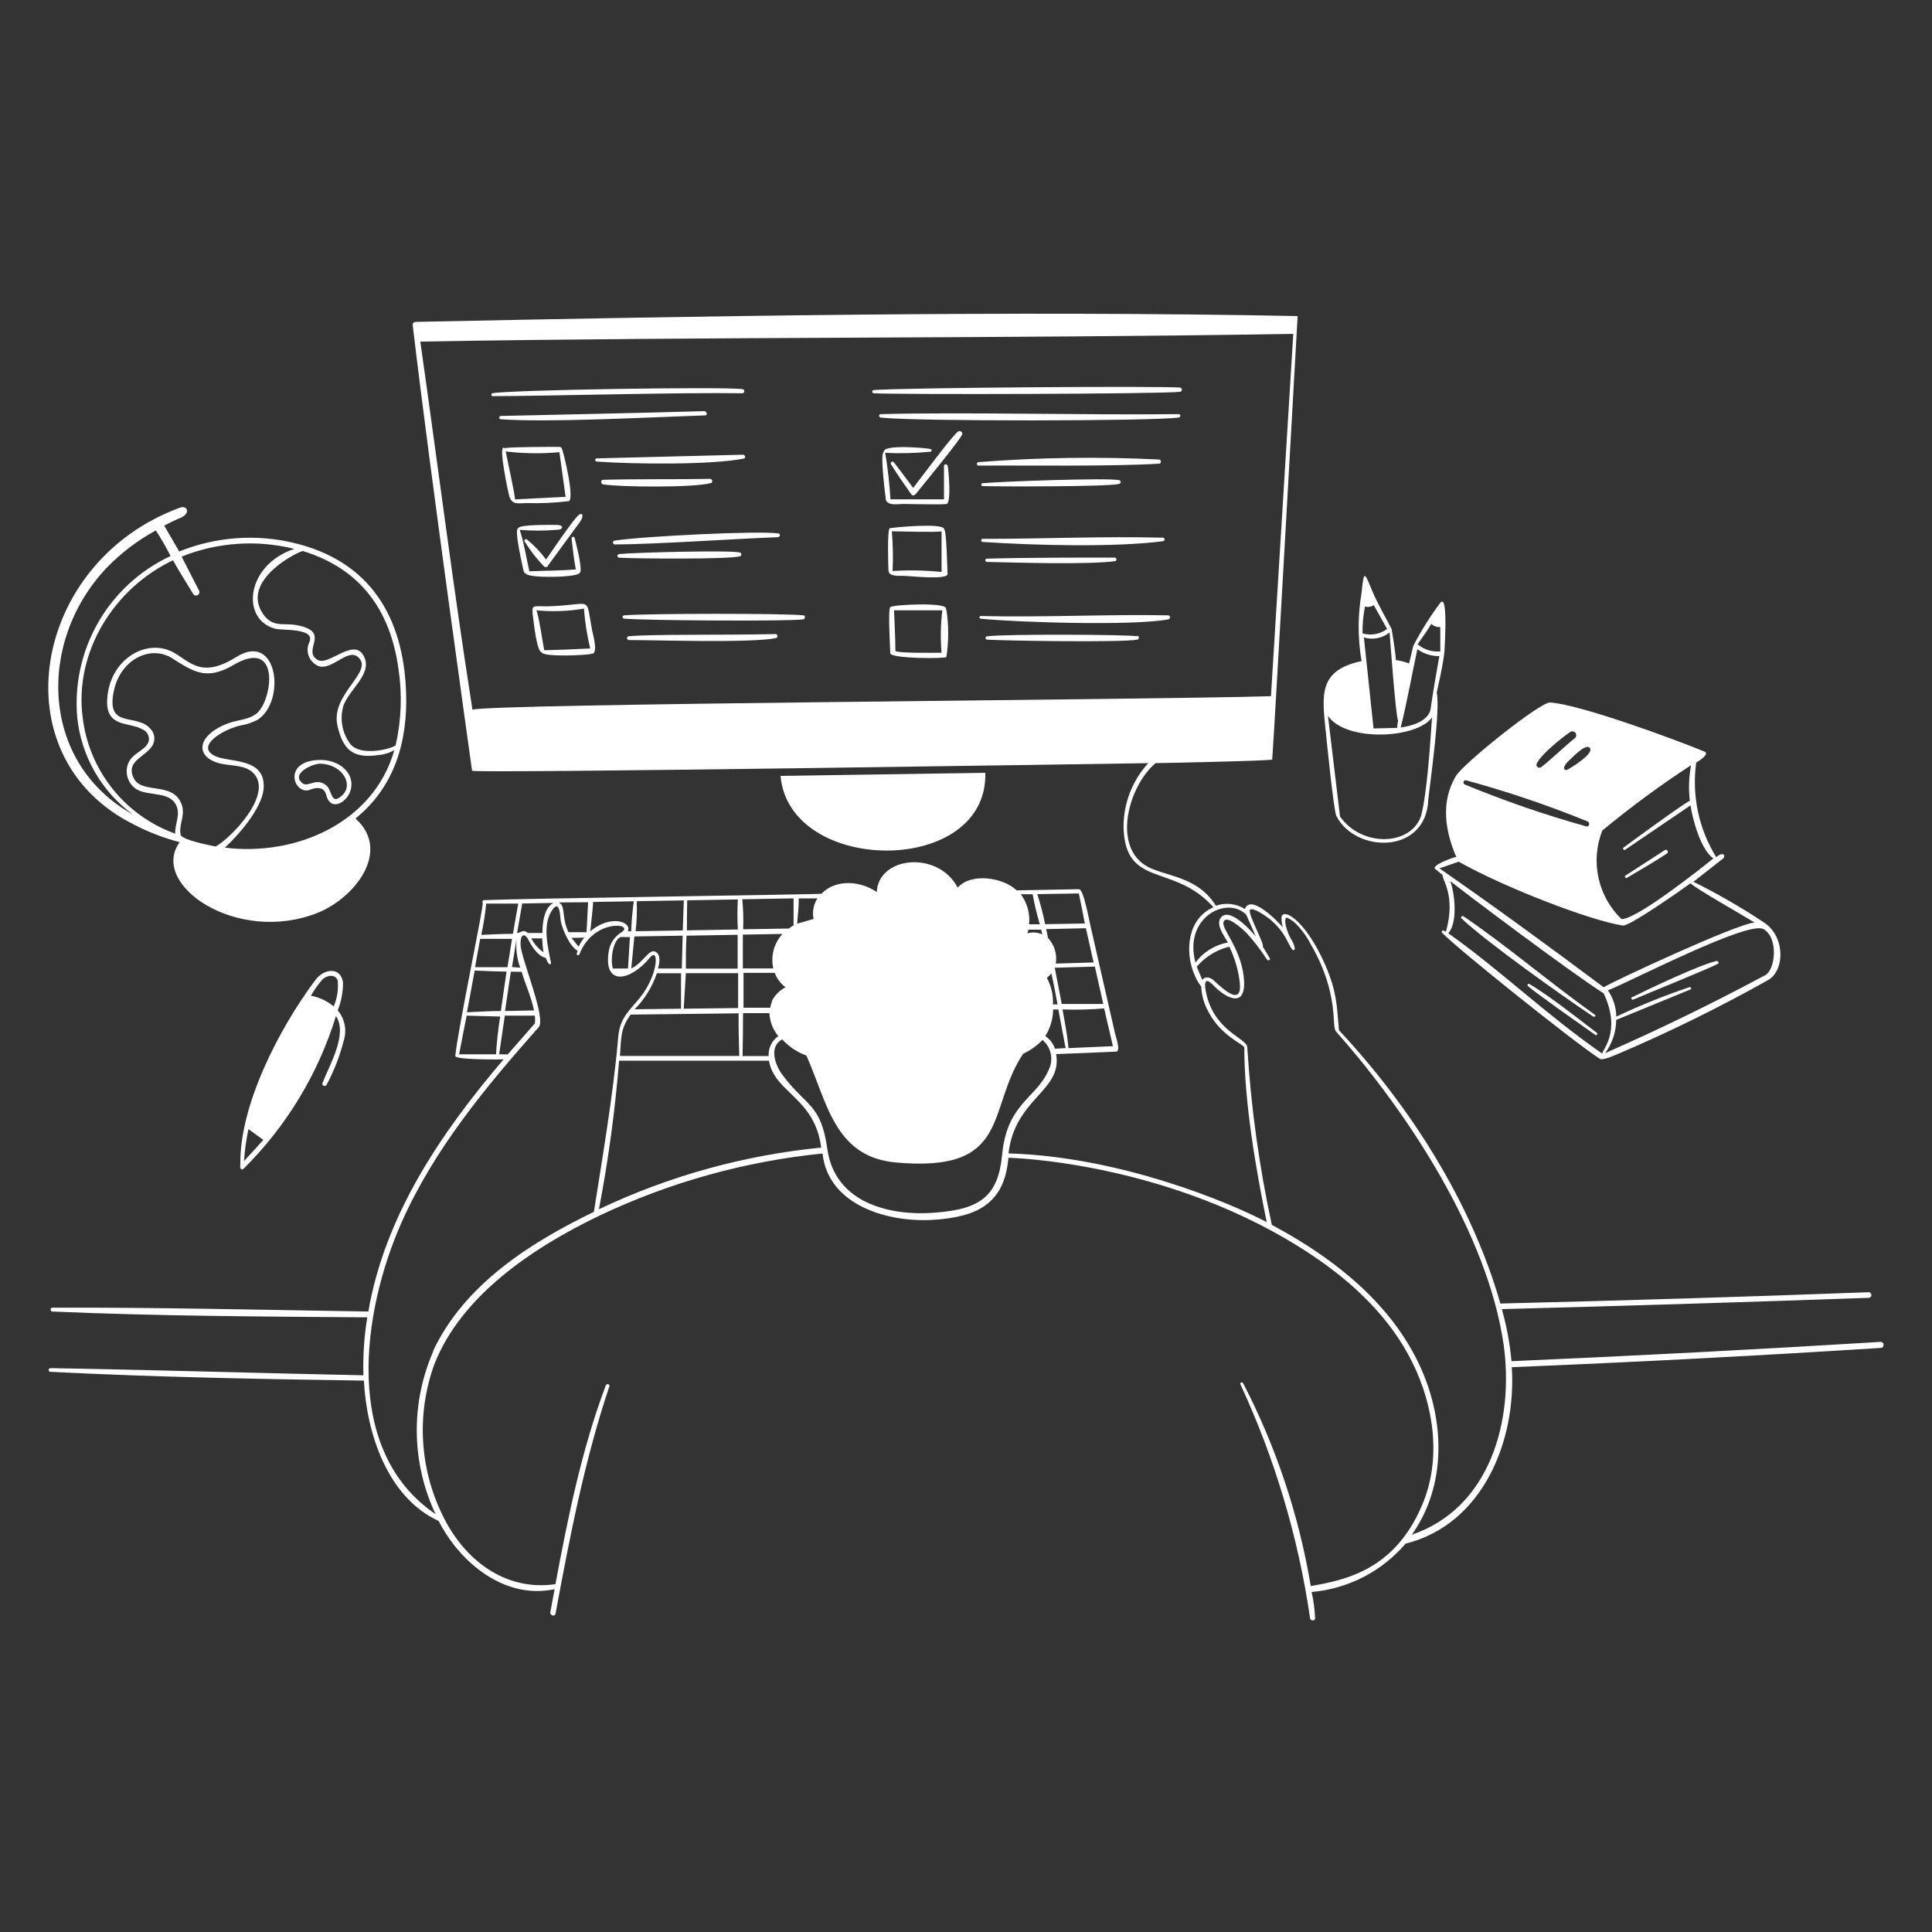 <svg width="502" height="502" viewBox="0 0 502 502" fill="none" xmlns="http://www.w3.org/2000/svg">
    <rect x="0" y="0" width="502" height="502" fill="#333333" stroke="none"/>
    <path
        d="M208.759 159.888C204.693 159.361 168.599 159.361 162.123 159.888C162.012 159.912 161.914 159.977 161.849 160.07C161.784 160.163 161.756 160.277 161.772 160.39C161.795 160.474 161.839 160.55 161.901 160.612C161.962 160.674 162.039 160.718 162.123 160.741C167.946 161.243 204.617 161.469 208.633 160.942C209.211 160.892 209.386 159.963 208.759 159.888ZM378.309 222.688C377.807 222.688 371.357 224.972 373.064 225.901L374.871 227.407C374.469 228.31 378.41 232.427 375.699 242.115C374.57 241.337 374.544 242.115 374.695 242.366C378.887 246.683 408.831 270.654 415.508 274.996C416.11 275.875 419.925 273.992 420.528 273.791C433.789 268.138 446.734 261.77 459.307 254.715C463.9 252.205 463.85 243.195 458.278 239.655C452.417 235.758 446.313 232.237 440.005 229.113L447.786 223.014C448.338 222.587 448.037 221.006 445.929 222.713C441.389 215.377 439.551 206.686 440.733 198.14C441.034 197.964 444.398 195.956 442.917 195.304C435.387 192.166 410.437 183.005 402.757 182.528C400.247 182.352 380.167 198.416 378.284 201.654C374.268 208.356 375.498 216.011 378.435 222.763L378.309 222.688ZM376.301 242.492C378.811 239.756 378.033 232.251 376.829 228.938C380.267 231.699 407.902 252.532 416.687 258.104C421.431 268.144 416.135 273.013 416.311 273.766C401.602 263.551 389.63 251.879 376.301 242.492ZM458.102 241.362C462.294 243.521 461.34 252.507 458.328 253.561C444.839 260.787 431.074 267.485 417.064 273.641C418.917 271.141 419.927 268.118 419.95 265.006L439.277 257.075C439.629 256.899 439.277 256.422 439.001 256.498C432.512 258.667 426.159 261.223 419.975 264.153C419.927 261.713 419.168 259.341 417.792 257.326C423.69 254.992 453.835 239.354 458.102 241.362ZM416.261 215.861C423.646 209.746 431.372 204.056 439.403 198.818C438.817 201.87 438.707 204.994 439.077 208.08C437.847 208.481 422.636 219.626 421.858 220.228C421.532 220.479 421.858 221.006 422.26 220.805L439.252 209.259C439.779 212.798 441.913 220.856 445.201 223.039C441.863 225.75 425.347 238.827 421.331 238.827C418.32 235.923 416.236 232.191 415.343 228.104C414.449 224.017 414.786 219.757 416.311 215.861H416.261ZM412.973 194.199C414.73 195.705 407.451 199.947 407.174 200.023C406.346 200.274 405.794 199.42 407.576 197.713C408.48 196.935 411.793 193.271 412.973 194.224V194.199ZM399.293 198.391C400.548 195.881 405.769 191.714 407.978 190.208C408.086 190.133 408.209 190.079 408.339 190.051C408.468 190.022 408.602 190.02 408.732 190.043C408.863 190.066 408.988 190.115 409.099 190.186C409.211 190.258 409.307 190.351 409.383 190.459C409.459 190.568 409.513 190.691 409.541 190.82C409.57 190.95 409.572 191.084 409.549 191.214C409.526 191.345 409.477 191.469 409.405 191.581C409.334 191.693 409.241 191.789 409.132 191.865C407.174 193.371 401.853 198.366 400.372 199.395C400.261 199.457 400.136 199.489 400.008 199.489C399.881 199.489 399.756 199.457 399.644 199.395C399.556 199.355 399.477 199.297 399.412 199.226C399.346 199.154 399.296 199.071 399.263 198.979C399.23 198.888 399.216 198.792 399.221 198.695C399.226 198.598 399.251 198.503 399.293 198.416V198.391ZM380.87 202.733C391.637 205.655 402.216 209.234 412.546 213.451C413.198 213.777 412.973 214.882 412.194 214.731C401.434 211.733 390.864 208.087 380.543 203.813C380.429 203.748 380.339 203.647 380.29 203.525C380.241 203.403 380.235 203.268 380.273 203.142C380.311 203.016 380.391 202.907 380.499 202.833C380.608 202.758 380.738 202.723 380.87 202.733ZM379.012 223.893C390.985 230.645 413.274 239.229 421.682 240.484C423.364 240.735 437.018 231.147 439.252 229.515C440.708 230.946 452.831 237.798 455.919 239.706C451.451 239.932 419.022 255.042 416.687 256.523C402.757 246.106 388.299 235.539 374.017 225.625L379.037 223.893H379.012ZM249.521 112.047C249.369 111.984 249.197 111.984 249.044 112.047C247.564 112.951 239.004 124.597 237.273 126.781C235.616 124.522 233.934 122.288 232.253 120.104C231.926 119.703 231.249 120.104 231.5 120.631C233.181 123.317 234.988 125.902 236.821 128.488C237.122 128.889 237.699 128.688 237.95 128.362C239.532 126.354 249.597 114.206 250.023 112.825C250.042 112.741 250.043 112.654 250.028 112.57C250.013 112.485 249.981 112.404 249.934 112.332C249.888 112.259 249.827 112.197 249.756 112.148C249.685 112.099 249.606 112.065 249.521 112.047ZM201.656 164.757C186.596 165.058 169.904 164.757 163.428 165.309C163.295 165.309 163.168 165.362 163.073 165.456C162.979 165.55 162.926 165.678 162.926 165.811C162.926 165.944 162.979 166.072 163.073 166.166C163.168 166.26 163.295 166.313 163.428 166.313C171.209 166.313 195.431 167.116 201.656 165.786C202.183 165.661 202.082 164.908 201.656 164.757ZM202.208 139.532C202.71 139.532 202.86 138.678 202.208 138.603C197.188 137.85 167.068 139.331 159.764 140.46C159.631 140.46 159.503 140.513 159.409 140.607C159.315 140.701 159.262 140.829 159.262 140.962C159.262 141.095 159.315 141.223 159.409 141.317C159.503 141.411 159.631 141.464 159.764 141.464C169.603 141.464 191.967 139.933 202.082 139.582L202.208 139.532ZM192.218 144.552C192.645 144.552 192.871 143.698 192.218 143.548C189.708 142.92 164.608 143.548 160.818 143.974C160.758 143.983 160.701 144.004 160.649 144.036C160.598 144.068 160.553 144.109 160.518 144.158C160.483 144.207 160.458 144.263 160.445 144.322C160.432 144.381 160.431 144.442 160.441 144.501C160.455 144.599 160.498 144.69 160.566 144.762C160.633 144.834 160.721 144.883 160.818 144.903C165.662 145.179 189.256 145.355 192.218 144.552ZM245.731 158.357C247.112 156.349 231.976 157.076 231.324 157.754C230.671 158.432 231.324 168.748 231.324 169.702C231.324 171.183 245.355 171.158 245.907 170.731C246.533 166.647 246.533 162.491 245.907 158.407L245.731 158.357ZM244.652 169.601C243.322 169.601 233.457 169.777 232.654 169.15C232.654 165.61 232.428 162.096 232.303 158.582H244.853C244.401 162.238 244.334 165.931 244.652 169.601Z"
        fill="white" />
    <path
        d="M422.686 228.109C426.2 226.026 429.789 223.992 433.177 221.733C433.654 221.407 433.177 220.554 432.625 220.855L422.309 227.532C422.251 227.588 422.214 227.664 422.206 227.744C422.197 227.825 422.216 227.907 422.261 227.975C422.305 228.043 422.372 228.093 422.449 228.118C422.527 228.142 422.61 228.139 422.686 228.109ZM397.385 255.669C397.084 255.468 396.682 255.945 396.983 256.196C399.493 258.379 411.842 267.014 414.553 268.921C414.905 269.172 415.206 268.595 414.88 268.344C409.609 264.328 402.982 259.032 397.385 255.669ZM234.787 149.621C236.092 149.621 246.308 150.801 246.208 149.119C246.107 147.437 245.957 137.774 245.304 137.473C245.128 135.791 232.403 137.021 231.223 137.247C230.495 137.247 230.796 147.036 230.846 148.216C230.922 149.922 233.658 149.571 234.787 149.621ZM244.651 138.05V148.617C240.424 148.182 236.167 148.098 231.926 148.366C232.092 144.927 232.025 141.48 231.725 138.05C233.808 138.05 243.321 138.376 244.651 138.05ZM414.001 264.102C414.064 264.155 414.144 264.185 414.227 264.185C414.31 264.185 414.39 264.155 414.453 264.102C414.502 264.047 414.53 263.976 414.53 263.901C414.53 263.827 414.502 263.756 414.453 263.701C402.957 255.543 391.537 245.729 380.242 238.074C379.915 237.823 379.413 238.299 379.74 238.626C386.065 244.65 405.818 258.706 414.101 264.228L414.001 264.102ZM246.157 120.957C246.122 120.845 246.045 120.751 245.942 120.695C245.839 120.638 245.718 120.624 245.605 120.656C245.529 120.674 245.46 120.711 245.402 120.764C245.345 120.816 245.303 120.883 245.279 120.957V129.742H231.373C231.13 125.697 230.677 121.667 230.018 117.669C233.944 117.851 237.878 117.751 241.79 117.368C241.878 117.339 241.954 117.281 242.004 117.204C242.054 117.126 242.076 117.033 242.066 116.941C242.052 116.888 242.026 116.838 241.992 116.795C241.957 116.751 241.914 116.716 241.865 116.69C240.937 116.389 229.315 115.385 229.667 117.393C228.512 117.393 230.194 129.943 230.194 129.943C230.796 131.474 233.331 130.947 234.662 130.947C235.992 130.947 245.229 131.173 245.982 130.947C247.186 130.47 246.509 122.438 246.233 120.907L246.157 120.957Z"
        fill="white" />
    <path
        d="M488.697 348.664C456.719 350.622 424.733 352.295 392.739 353.684C392.321 349.107 391.481 344.578 390.229 340.155C422.023 339.319 453.816 338.34 485.609 337.219C485.771 337.199 485.923 337.127 486.04 337.014C486.158 336.901 486.236 336.752 486.262 336.591C486.283 336.395 486.227 336.199 486.105 336.044C485.983 335.889 485.805 335.788 485.609 335.763C453.682 336.951 421.763 337.93 389.853 338.7C382.323 312.445 366.434 287.471 347.911 267.692C347.333 261.015 347.308 257.652 344.447 250.95C338.925 238.275 332.826 235.639 332.976 238.651C332.975 239.444 333.102 240.233 333.353 240.985C332.349 239.73 324.969 232.05 323.463 236.191C322.353 235.493 321.099 235.053 319.796 234.905C318.492 234.758 317.172 234.905 315.933 235.338C311.24 227.808 303.383 227.808 298.363 225.298C288.775 220.278 293.193 204.264 300.246 198.29C300.246 198.29 330.541 197.713 330.567 197.336C331.119 190.233 337.168 82.127 337.168 82.127C262.52 80.647 182.2 82.127 108.105 83.633C107.603 83.633 107.177 83.96 107.227 84.412C111.695 122.438 122.663 200.273 122.663 200.273C124.47 201.001 288.549 198.441 298.363 198.29C294.166 202.868 291.869 208.872 291.938 215.082C292.44 230.895 305.015 224.168 315.306 235.739C308.629 238.601 307.776 247.06 310.286 253.109C310.742 254.268 311.359 255.358 312.118 256.347C312.223 258.705 312.895 261.004 314.076 263.048C317.289 269.148 323.011 271.256 323.313 272.16C323.313 286.366 326.3 303.685 329.136 317.54C319.573 312.52 291.21 300.548 262.044 299.694C263.7 285.312 276.125 283.505 274.418 273.891C279.614 273.691 284.809 273.49 290.005 273.239C291.31 273.239 289.879 269.223 289.729 268.545C287.62 259.258 285.504 249.988 283.379 240.734C283.052 239.479 281.596 231.046 280.367 231.046L264.177 231.347C260.613 227.958 252.255 226.703 248.841 230.644C243.821 220.981 228.309 222.386 227.807 231.774C223.565 228.887 217.265 228.31 213.425 232.225C213.023 232.401 137.096 233.43 125.801 233.882H125.6C125.478 233.96 125.391 234.082 125.358 234.223C125.325 234.363 125.349 234.512 125.424 234.635C125.625 235.94 119.074 266.914 118.296 274.368C118.296 275.423 129.666 275.272 130.846 275.272C114.631 294.273 100.048 315.708 95.706 340.783C68.347 340.356 40.988 339.678 13.629 339.779C13.496 339.779 13.368 339.832 13.274 339.926C13.18 340.02 13.127 340.148 13.127 340.281C13.127 340.414 13.18 340.542 13.274 340.636C13.368 340.73 13.496 340.783 13.629 340.783C40.862 341.963 68.171 342.088 95.43 342.289C94.618 347.266 94.282 352.308 94.426 357.349C67.318 356.797 40.21 355.943 13.127 355.492C12.524 355.492 12.424 356.445 13.127 356.445C40.235 357.826 67.393 358.328 94.551 358.729C95.254 372.359 100.625 389.075 113.979 395.2C119.476 405.993 131.122 415.706 144.099 412.92C143.722 414.878 143.371 416.886 142.994 418.894C142.844 419.798 144.199 420.174 144.35 419.271C148.039 399.391 151.88 379.412 158.33 360.235C158.531 359.633 157.628 359.407 157.402 359.984C151.127 376.651 147.588 394.171 144.325 411.615C131.047 413.548 120.454 405.089 114.958 393.644C112 387.596 110.29 381.015 109.927 374.292C109.565 367.57 110.559 360.843 112.849 354.513C119.701 336.943 137.949 324.393 155.871 315.808C174.093 307.173 193.662 301.731 213.726 299.719C215.157 313.123 230.568 317.666 242.315 316.963C254.062 316.26 261.014 312.671 262.018 300.824C262.169 300.824 304.412 301.752 340.883 326.124C351.6 333.278 361.339 342.465 367.037 354.136C372.609 365.406 374.567 379.236 369.547 390.983C362.368 408.101 349.266 410.586 340.581 412.117C337.511 393.738 331.583 375.953 323.012 359.407C322.786 358.98 322.083 359.257 322.309 359.708C331.247 378.983 337.343 399.451 340.406 420.475C340.406 421.128 341.711 421.304 341.711 420.475C341.609 418.178 341.307 415.893 340.807 413.648C350.273 412.834 359.038 408.325 365.205 401.098C385.285 396.078 394.044 374.367 392.815 355.241C424.876 353.935 456.903 352.262 488.897 350.221C489.776 349.894 489.45 348.664 488.697 348.664ZM122.764 184.41C117.744 152.483 113.753 120.706 109.21 88.754C184.51 87.449 261.768 88.001 336.038 86.746L330.24 180.896C298.89 181.85 126.805 182.829 122.764 184.41ZM274.117 272.486C273.657 271.147 272.777 269.994 271.607 269.198C272.908 267.128 273.612 264.74 273.64 262.295H274.995L276.878 272.335L274.117 272.486ZM272.008 254.088C272.438 253.742 272.833 253.355 273.188 252.933C273.79 255.619 274.292 258.304 274.794 260.99H273.59C273.713 258.587 273.165 256.197 272.008 254.088ZM289.177 271.833L277.631 272.335C277.329 268.947 276.677 265.608 276.074 262.295C279.683 262.415 283.295 262.323 286.893 262.019C287.646 265.257 288.424 268.57 289.177 271.833ZM286.667 260.865H275.874L274.066 251.452L284.483 251.151L286.667 260.865ZM284.157 250.072L274.343 250.373C274.531 249.182 274.446 247.965 274.094 246.812C273.742 245.66 273.131 244.603 272.309 243.721C272.159 242.968 272.008 242.19 271.807 241.412L282.149 241.186L284.157 250.072ZM280.316 232.15C280.869 234.66 281.371 237.346 281.873 239.956L271.556 240.132C271.03 237.493 270.351 234.887 269.523 232.326L280.316 232.15ZM270.829 242.793C269.607 242.237 268.226 242.139 266.938 242.516C267.053 242.206 267.145 241.887 267.214 241.563H270.527L270.829 242.793ZM268.319 232.351C268.789 234.986 269.409 237.592 270.176 240.157H267.39C267.677 237.376 266.907 234.589 265.231 232.351H268.319ZM207.551 233.43H212.396C211.373 235.012 211.012 236.932 211.392 238.777L207.125 240.006C207.326 237.848 207.551 235.438 207.551 233.43ZM206.196 233.43V240.433C205.771 240.686 205.36 240.962 204.966 241.261L193.094 241.462C193.204 238.858 193.128 236.25 192.868 233.656L206.196 233.43ZM200.925 251.628H193.019V242.843L203.31 242.667C202.221 243.859 201.436 245.296 201.021 246.856C200.606 248.415 200.573 250.052 200.925 251.628ZM193.069 263.249H199.921C200.018 265.439 200.829 267.537 202.23 269.223C201.402 269.796 200.736 270.573 200.296 271.479C199.857 272.384 199.658 273.388 199.72 274.393H192.943C193.019 270.628 193.069 266.939 193.069 263.249ZM200.599 260.212C200.379 260.736 200.219 261.283 200.122 261.843H193.194V252.782H201.302C201.847 254.28 202.825 255.582 204.113 256.522C202.544 257.334 201.278 258.627 200.498 260.212H200.599ZM192.19 274.368H161.091C161.418 270.051 161.091 267.34 163.877 263.626L191.914 263.299C191.889 266.989 191.964 270.679 192.09 274.368H192.19ZM164.907 262.245C167.518 259.604 169.493 256.402 170.68 252.883H176.955V262.094L164.907 262.245ZM178.561 233.932L191.713 233.706C191.572 236.306 191.572 238.912 191.713 241.512L178.486 241.738C178.486 239.153 178.511 236.543 178.561 233.932ZM178.385 243.119L191.663 242.893V251.678H178.21C178.21 248.817 178.21 245.98 178.385 243.119ZM178.21 252.858H191.789V261.919L177.657 262.094C177.858 259.007 178.009 256.02 178.21 252.858ZM165.66 234.158L177.682 233.957L177.406 241.763L165.158 241.964C165.456 239.374 165.548 236.763 165.434 234.158H165.66ZM165.057 243.32L177.381 243.119L177.155 251.653H171.006C171.307 250.272 171.859 248.013 170.228 247.26C168.596 246.507 167.04 250.272 164.028 251.628C164.304 248.867 164.555 246.106 164.831 243.345L165.057 243.32ZM154.314 234.359L164.681 234.183C164.322 236.772 164.096 239.377 164.003 241.989H163.15C164.229 239.354 158.406 237.647 153.386 241.989C153.461 240.709 154.164 235.212 154.088 234.359H154.314ZM163.677 243.47C163.501 246.206 163.35 248.917 163.175 251.653H159.259C158.506 249.444 159.259 244.248 161.267 243.47H163.626H163.677ZM152.808 234.434L152.407 242.215H147.713C145.856 238.35 147.035 235.413 145.203 234.484L152.808 234.434ZM151.804 243.621C151.226 244.346 150.737 245.138 150.349 245.98L148.491 243.696L151.804 243.621ZM135.765 234.761L143.823 234.61C141.313 235.815 140.936 240.082 140.936 242.416H137.146C135.866 241.312 135.314 242.416 134.36 242.416L135.715 234.61L135.765 234.761ZM141.338 247.511C139.945 246.582 138.813 245.312 138.05 243.822H140.886C140.916 245.058 141.033 246.291 141.237 247.511H141.338ZM133.03 251.276L134.234 243.897C133.983 246.445 134.3 249.017 135.163 251.427L133.03 251.276ZM135.54 252.506C136.569 255.945 138.05 259.082 138.752 262.546L131.222 262.697L132.728 252.481L135.54 252.506ZM126.428 234.786H134.661C134.184 237.296 133.732 240.006 133.281 242.642C130.545 242.642 127.784 242.793 125.048 242.918C125.639 240.236 126.066 237.52 126.328 234.786H126.428ZM124.872 243.947H133.03C132.653 246.457 132.251 248.967 131.85 251.301H123.441C123.868 248.791 124.32 246.357 124.772 243.947H124.872ZM123.341 252.18C126.102 252.331 128.863 252.406 131.624 252.456C131.147 255.845 130.595 259.283 130.143 262.697C127.206 262.697 124.27 262.898 121.333 263.023C122.011 259.409 122.663 255.794 123.341 252.18ZM128.988 273.942H119.3C119.927 270.578 120.58 267.24 121.258 263.902L129.967 264.128C129.438 267.378 129.078 270.654 128.888 273.942H128.988ZM129.691 273.942L131.172 263.902H138.978C139.054 264.569 139.054 265.242 138.978 265.91L131.925 273.967L129.691 273.942ZM112.598 351.074C109.662 357.763 108.195 365.004 108.294 372.308C108.394 379.613 110.058 386.811 113.175 393.418C88.879 377.002 94.049 340.708 104.39 317.515C112.849 298.515 126.253 282.375 139.982 266.889C141.99 264.604 135.489 249.319 135.263 245.579C135.113 242.793 136.267 242.215 137.297 244.198C138.326 246.181 139.807 248.44 141.84 248.917C142.643 251.276 143.27 250.523 143.17 250.147C142.317 246.005 140.836 240.107 143.597 236.292C145.605 233.631 145.529 238.526 145.73 239.479C146.207 241.763 148.24 246.181 150.072 247.009C149.445 248.791 150.499 248.164 150.574 247.938C154.139 238.576 165.032 239.906 161.518 242.215C160.592 242.768 159.804 243.527 159.217 244.432C158.629 245.337 158.257 246.365 158.13 247.436C156.849 256.296 163.827 254.966 168.897 248.791C171.006 246.281 171.106 251.678 167.768 257.125C164.932 261.743 161.091 263.4 160.64 269.449C159.385 284.233 156.347 301.878 154.314 314.88C137.648 322.937 120.605 333.83 112.498 351.099L112.598 351.074ZM155.62 314.202C158.07 301.439 159.822 288.552 160.865 275.598H199.796C201.251 284.007 211.693 285.136 213.375 298.188C193.342 300.147 173.801 305.565 155.62 314.202ZM261.592 293.946C260.967 295.92 260.563 297.957 260.387 300.021C259.383 310.663 254.865 314.202 243.043 315.081C230.493 316.11 216.889 312.144 214.981 298.615C213.299 286.567 209.434 287.621 203.234 279.188C201.377 276.678 199.72 272.009 203.234 270.051C204.961 271.948 207.123 273.395 209.534 274.268C214.956 286.441 216.788 300.472 232.551 302.029C263.022 304.865 256.195 288.274 265.859 273.791C267.737 272.922 269.439 271.714 270.879 270.227C271.975 271.143 272.731 272.4 273.027 273.798C273.323 275.195 273.141 276.651 272.51 277.933C270.05 283.881 264.127 286.14 261.592 293.946ZM323.79 237.647C324.643 239.555 325.521 241.437 326.3 243.345C325.07 241.763 319.046 235.187 317.038 238.701C316.009 240.534 318.167 243.269 319.046 244.901C315.677 245.497 312.666 247.367 310.637 250.122C307.424 238.45 318.77 232.627 323.79 237.647ZM312.444 254.74C311.967 253.56 311.465 252.356 310.963 251.176C313.166 248.597 316.126 246.779 319.422 245.98C320.834 248.895 321.75 252.026 322.133 255.242C322.811 261.668 317.891 257.074 315.507 254.866C314.578 253.912 313.022 253.51 312.319 254.74H312.444ZM366.786 398.839C375.094 387.193 375.445 372.158 370.626 359.006C363.799 340.406 347.559 327.38 330.466 318.268C327.18 303.09 325.048 287.685 324.091 272.185C324.091 269.825 316.109 268.219 313.624 258.957C313.172 257.275 312.244 252.858 315.281 256.02C318.318 259.183 323.488 262.094 323.262 255.167C322.961 246.959 317.389 241.487 317.891 239.63C318.519 237.296 323.162 241.688 323.915 242.441C325.877 244.6 327.657 246.917 329.236 249.369C329.512 249.77 330.19 249.369 329.939 248.992C329.353 247.988 328.751 246.984 328.132 245.98C328.533 245.127 324.016 237.145 324.819 236.392C325.622 235.639 329.236 238.249 330.039 238.902C334.231 242.542 334.432 244.976 335.863 246.859C335.928 246.882 335.999 246.882 336.063 246.859C336.153 246.866 336.242 246.839 336.312 246.783C336.382 246.727 336.427 246.646 336.44 246.558C336.289 244.951 335.361 244.048 334.909 242.943C334.457 241.839 333.528 239.354 334.156 238.475C334.457 238.224 336.189 239.504 336.39 239.705C338.046 241.291 339.428 243.14 340.481 245.177C348.162 258.304 345.852 266.763 347.158 268.043C366.209 289.504 386.565 320.929 390.681 349.292C393.467 368.97 387.267 391.912 366.66 398.839H366.786Z"
        fill="white" />
    <path
        d="M184.737 125.5C185.314 125.324 185.088 124.496 184.561 124.42C175.424 124.596 165.711 124.42 156.7 124.671C155.997 124.671 156.097 125.751 156.7 125.851C161.318 126.604 180.721 126.73 184.737 125.5ZM424.366 259.735C427.78 258.254 444.446 251.527 446.429 250.397C446.467 250.364 446.497 250.324 446.517 250.278C446.538 250.233 446.548 250.184 446.548 250.134C446.548 250.084 446.538 250.035 446.517 249.989C446.497 249.944 446.467 249.903 446.429 249.87C446.388 249.809 446.332 249.761 446.265 249.73C446.199 249.699 446.125 249.687 446.053 249.695C441.836 250.573 428.181 257.074 423.94 259.182C423.714 259.358 424.015 259.885 424.366 259.735ZM256.021 200.8L202.809 201.603C205.093 227.406 256.698 227.807 256.021 200.8ZM256.021 145.58C256.02 145.689 256.062 145.794 256.137 145.873C256.211 145.952 256.313 146 256.422 146.006C264.931 146.207 282.928 146.734 289.73 145.806C290.282 145.806 290.106 144.877 289.73 144.877C280.117 144.877 266.236 144.877 256.548 145.153C256.484 145.138 256.417 145.137 256.353 145.151C256.289 145.166 256.23 145.195 256.179 145.236C256.128 145.277 256.087 145.33 256.059 145.389C256.032 145.449 256.019 145.514 256.021 145.58ZM183.231 107.93C183.933 107.93 183.632 106.926 183.055 106.825C165.761 107.327 146.936 107.704 130.069 108.08C130.012 108.089 129.958 108.11 129.91 108.14C129.861 108.17 129.82 108.21 129.787 108.257C129.754 108.304 129.731 108.357 129.719 108.413C129.707 108.469 129.707 108.526 129.717 108.582C129.732 108.67 129.774 108.752 129.837 108.815C129.9 108.878 129.981 108.919 130.069 108.934C142.343 109.812 167.292 108.482 183.231 107.93ZM192.894 102.182C193.471 102.182 193.647 101.178 192.894 101.103C187.272 100.425 131.826 101.328 127.96 102.182C127.584 102.182 127.609 102.935 127.96 102.935C142.192 102.91 176.303 101.931 192.894 102.182ZM84.839 281.898C86.772 278.321 88.256 274.519 89.256 270.578C89.724 269.223 89.83 267.771 89.566 266.362C89.302 264.954 88.676 263.639 87.75 262.546C88.661 260.253 89.13 257.809 89.131 255.342C88.629 251.251 84.286 251.502 81.952 254.639C72.54 267.189 62.148 287.269 62.449 302.706C62.274 303.434 62.65 304.262 63.303 303.66C74.446 292.619 82.689 278.996 87.298 264.002C90.436 268.67 85.592 276.727 83.784 281.446C83.558 282.074 84.512 282.45 84.839 281.898ZM63.403 301.677C63.587 298.891 63.973 296.123 64.558 293.394L68.423 296.18C66.792 297.987 65.11 299.869 63.403 301.677ZM86.721 261.517C85.021 260.09 82.98 259.13 80.797 258.731C81.636 257.198 82.647 255.767 83.809 254.464C84.939 253.409 87.098 252.983 87.75 254.765C87.972 257.05 87.618 259.353 86.721 261.466V261.517ZM150.601 133.657C149.496 134.109 143.071 143.697 141.891 145.379C140.43 143.438 138.745 141.677 136.871 140.133C136.766 140.085 136.647 140.076 136.537 140.108C136.426 140.14 136.331 140.212 136.268 140.309C136.232 140.406 136.232 140.513 136.268 140.61C137.7 142.954 139.383 145.133 141.288 147.111C141.357 147.186 141.44 147.247 141.533 147.288C141.626 147.329 141.726 147.35 141.828 147.35C141.93 147.35 142.03 147.329 142.123 147.288C142.216 147.247 142.3 147.186 142.368 147.111V146.985L150.601 135.741C151.755 134.109 151.429 133.231 150.601 133.657ZM301.201 120.48C301.728 120.48 301.828 119.476 301.201 119.4C285.54 118.622 269.845 118.848 254.213 120.078C253.686 120.078 253.736 121.007 254.213 120.982C266.061 120.881 288.274 121.258 301.201 120.48Z"
        fill="white" />
    <path
        d="M150.6 148.869C151.604 148.467 149.596 140.987 149.32 139.808C149.3 139.703 149.241 139.611 149.155 139.549C149.069 139.488 148.962 139.463 148.857 139.479C148.752 139.496 148.658 139.552 148.594 139.637C148.531 139.722 148.503 139.828 148.516 139.933C148.818 142.619 149.119 145.33 149.621 147.965C145.429 148.291 141.639 148.266 137.548 148.442C136.795 145.179 136.142 140.912 135.038 137.674C138.195 137.939 141.368 137.939 144.526 137.674C146.609 137.674 146.458 136.369 144.676 136.394C143.622 136.394 134.636 136.218 134.636 137.298C133.456 137.298 135.941 147.814 136.092 148.517C136.118 148.642 136.183 148.756 136.278 148.842C136.372 148.927 136.492 148.981 136.619 148.994C136.92 150.299 150.123 150.099 150.6 148.869ZM302.605 140.059C302.583 139.961 302.529 139.874 302.452 139.81C302.375 139.746 302.279 139.71 302.179 139.707C286.968 139.306 270.703 140.033 255.292 140.008C254.84 140.008 254.815 140.761 255.292 140.812C268.796 141.715 289.679 142.267 302.279 140.611C302.392 140.576 302.489 140.5 302.549 140.398C302.609 140.296 302.629 140.175 302.605 140.059ZM136.97 130.721C140.491 130.82 144.015 130.66 147.512 130.244C149.696 130.797 146.358 117.092 145.956 116.465C145.903 116.346 145.814 116.248 145.701 116.185C145.588 116.122 145.457 116.096 145.329 116.113C143.07 116.113 132.578 116.113 131.097 116.439C129.29 114.984 131.925 127.358 132.302 128.839C133.03 131.324 134.636 130.721 136.97 130.721ZM131.398 117.293C136.03 117.858 140.708 117.926 145.354 117.494L146.96 129.09L133.808 129.768C133.908 128.914 131.699 118.949 131.398 117.293ZM290.708 125.752C290.841 125.752 290.969 125.699 291.063 125.605C291.157 125.51 291.21 125.383 291.21 125.25C291.21 125.116 291.157 124.989 291.063 124.895C290.969 124.8 290.841 124.748 290.708 124.748C287.596 124.12 260.839 125.074 255.292 125.551C254.865 125.551 254.865 126.279 255.292 126.304C258.304 126.429 287.721 126.505 290.708 125.752ZM79.943 205.369C80.42 205.369 83.959 203.361 84.787 206.624C85.942 211.092 90.46 208.406 91.188 204.992C92.117 200.775 88.101 197.462 83.357 197.462C73.718 197.462 75.927 205.821 79.943 205.369ZM83.357 198.441C88.778 198.617 92.117 203.737 88.829 206.749C86.017 209.259 86.319 205.645 84.963 204.239C82.252 201.729 80.094 204.766 78.563 203.486C75.425 200.976 81.424 198.291 83.357 198.441ZM142.141 157.553C138.2 157.553 138.05 156.901 138.552 160.741C138.702 161.82 139.48 169.451 140.786 169.526C141.062 170.731 152.332 170.304 153.762 169.877C155.695 169.877 153.762 163.929 153.762 163.251C152.106 154.516 154.164 157.227 142.141 157.553ZM141.413 168.949C140.786 165.786 140.309 161.594 139.405 158.582C143.515 158.984 147.66 158.832 151.729 158.131C151.985 161.625 152.53 165.093 153.361 168.497C149.445 168.673 145.379 168.873 141.413 168.949ZM306.546 100.702C301.928 100.275 235.413 100.702 226.979 101.354C226.87 101.373 226.773 101.433 226.707 101.522C226.642 101.611 226.613 101.722 226.628 101.831C226.645 101.918 226.688 101.997 226.751 102.06C226.813 102.122 226.893 102.165 226.979 102.183C234.133 102.559 301.426 102.383 306.546 101.806C306.692 101.806 306.833 101.748 306.936 101.644C307.04 101.541 307.098 101.4 307.098 101.254C307.098 101.108 307.04 100.967 306.936 100.863C306.833 100.76 306.692 100.702 306.546 100.702ZM193.27 119.15C193.847 119.025 193.646 118.247 193.144 118.146L155.017 119.1C154.962 119.106 154.908 119.123 154.86 119.151C154.812 119.179 154.77 119.216 154.737 119.261C154.704 119.306 154.68 119.357 154.668 119.412C154.656 119.466 154.655 119.522 154.666 119.577C154.68 119.665 154.722 119.746 154.785 119.809C154.848 119.872 154.929 119.914 155.017 119.928C164.58 120.631 184.962 120.832 193.27 119.15ZM344.447 189.706C344.623 191.614 346.53 210.64 347.233 212.02C352.253 221.809 370.727 222.06 371.128 207.578C371.831 201.554 374.266 184.26 373.312 179.968C373.588 178.562 375.044 172.438 375.32 169.2C375.32 168.673 376.324 154.34 374.316 156.524C371.636 160.092 369.26 163.879 367.213 167.844C366.861 169.375 366.51 170.881 366.133 172.387C365.023 171.969 363.87 171.674 362.695 171.509C362.695 170.48 361.942 165.46 361.59 163.452C359.858 160.088 358.076 157.076 356.57 153.587C354.437 148.342 354.387 148.241 353.784 154.014C352.778 159.895 352.778 165.904 353.784 171.785C342.414 174.144 343.594 180.846 344.422 189.706H344.447ZM371.906 162.096C372.214 162.393 372.581 162.621 372.984 162.764C373.386 162.907 373.815 162.962 374.241 162.925V169.25C373.183 169.352 372.116 169.241 371.102 168.922C370.089 168.603 369.15 168.083 368.342 167.392C369.572 165.661 370.852 163.878 371.906 162.096ZM368.292 168.698C369.955 169.88 371.95 170.504 373.99 170.48C373.161 175.148 372.333 179.792 371.681 184.486C370.827 187.548 366.661 188.652 363.95 189.029C365.606 182.402 366.861 175.274 368.292 168.622V168.698ZM363.272 187.221C363.15 187.852 363.066 188.489 363.021 189.129L356.897 189.28L354.387 165.635C355.522 165.978 356.723 166.038 357.887 165.811C359.05 165.583 360.141 165.075 361.063 164.33C361.063 164.33 362.695 186.845 363.272 187.146V187.221ZM354.688 157.603C355.072 157.704 355.473 157.725 355.866 157.664C356.259 157.604 356.635 157.463 356.972 157.252L360.411 163.427C359.509 164.098 358.465 164.552 357.358 164.752C356.252 164.953 355.115 164.894 354.035 164.581C353.992 162.213 354.211 159.848 354.688 157.528V157.603ZM372.082 186.519C371.63 192.844 370.827 206.197 369.196 212.171C366.309 219.927 353.734 220.052 348.187 212.171C347.133 203.461 346.079 194.601 345.049 186.017C349.743 192.819 367.991 191.99 372.082 186.443V186.519Z"
        fill="white" />
    <path
        d="M34.663 214.178C38.484 216.173 42.517 217.731 46.686 218.822C38.679 229.841 61.596 245.553 82.554 237.17C92.168 233.33 101.781 221.131 92.368 212.672C102.408 204.565 105.948 192.868 105.521 180.042C104.868 160.263 96.133 145.705 76.129 141.012C66.273 138.705 55.945 139.503 46.561 143.296L42.67 136.569C43.9 135.916 45.18 135.289 46.435 134.737C49.749 133.607 48.745 131.173 46.787 131.9C8.334 145.931 -0.552 196.508 34.663 214.178ZM46.988 217.065C46.285 214.555 48.167 212.045 47.289 209.309C45.281 202.808 36.872 206.573 34.739 202.18C32.404 197.386 38.629 196.558 39.884 193.119C40.106 192.517 40.163 191.867 40.048 191.236C39.933 190.604 39.651 190.015 39.232 189.53C35.617 185.012 27.259 189.781 29.643 179.239C31.451 171.282 39.131 167.517 44.703 171.031C50.276 174.545 53.614 176.905 60.667 172.788C72.414 165.886 70.958 180.318 67.369 184.686C65.461 187.045 61.997 186.92 59.337 187.924C50.652 191.187 50.702 197.035 57.58 198.466C60.24 199.018 63.654 198.767 65.737 200.775C71.385 206.272 59.713 218.019 56.024 219.951C54.041 219.55 47.992 218.37 46.988 217.065ZM78.84 143.221C93.623 147.814 101.43 158.506 103.538 173.792C104.54 180.389 104.293 187.116 102.81 193.621C102.208 194.45 93.724 196.784 90.988 193.27C89.932 191.85 89.226 190.2 88.93 188.455C88.633 186.71 88.754 184.919 89.281 183.23C90.913 179.013 96.46 175.298 94.753 170.981C92.394 165.007 85.491 173.165 82.579 171.483C78.212 168.973 86.395 164.154 77.057 162.422C73.619 161.795 70.808 163.2 68.272 159.41C62.474 150.725 77.559 143.195 78.84 143.145V143.221ZM50.2 154.34C50.309 154.511 50.473 154.639 50.665 154.703C50.857 154.767 51.065 154.763 51.255 154.691C51.472 154.602 51.646 154.431 51.74 154.216C51.834 154 51.84 153.757 51.757 153.537L47.188 144.626C56.498 140.893 66.748 140.19 76.48 142.618C63.93 146.76 62.449 160.916 71.46 163.351C73.368 163.878 81.902 163.125 80.421 166.764C80.12 167.355 79.952 168.003 79.927 168.666C79.902 169.328 80.022 169.987 80.277 170.599C80.532 171.21 80.918 171.758 81.406 172.206C81.895 172.653 82.475 172.989 83.106 173.19C86.621 173.817 90.385 168.521 92.971 170.68C97.489 174.445 85.692 180.268 87.7 188.652C89.206 195.077 91.866 197.11 98.392 196.182C99.822 196.059 101.208 195.631 102.459 194.927C97.062 213.827 76.882 222.537 58.433 220.252C62.148 216.839 67.921 210.062 68.473 205.192C69.327 196.558 59.412 198.29 55.773 196.382C50.753 193.872 57.931 189.505 62.525 188.501C64.03 188.253 65.487 187.77 66.842 187.07C74.372 182.452 72.288 163.878 61.37 170.73C52.033 176.578 49.146 171.609 44.804 169.375C37.851 165.836 28.313 171.408 27.836 181.925C27.56 189.078 33.459 187.547 36.897 189.455C37.514 189.686 38.028 190.128 38.35 190.702C38.672 191.276 38.779 191.946 38.654 192.592C37.851 195.102 34.212 195.604 33.208 198.641C32.811 199.826 32.825 201.11 33.249 202.285C33.672 203.46 34.48 204.458 35.542 205.117C38.83 207.025 44.653 205.368 46.034 209.911C46.712 212.12 45.381 214.379 45.532 216.613C39.128 214.311 33.489 210.276 29.243 204.958C24.998 199.64 22.312 193.248 21.486 186.493C19.227 169.425 29.643 152.834 44.955 145.58C46.536 148.492 48.519 151.504 50.2 154.34ZM27.61 147.638C31.378 143.731 35.721 140.421 40.487 137.824C41.886 139.97 43.168 142.191 44.327 144.476C36.449 148.135 29.893 154.137 25.554 161.662C21.214 169.186 19.303 177.867 20.08 186.518C20.604 191.477 22.158 196.271 24.643 200.594C27.129 204.916 30.491 208.671 34.513 211.618C10.517 198.29 9.513 166.865 27.61 147.638ZM295.503 165.334C293.344 164.857 261.066 164.706 256.497 165.334C256.384 165.334 256.276 165.379 256.196 165.459C256.116 165.539 256.071 165.647 256.071 165.76C256.071 165.873 256.116 165.982 256.196 166.062C256.276 166.142 256.384 166.187 256.497 166.187C258.229 166.438 291.964 167.015 295.503 166.187C295.62 166.161 295.725 166.096 295.8 166.002C295.875 165.909 295.915 165.792 295.915 165.672C295.915 165.553 295.875 165.436 295.8 165.343C295.725 165.249 295.62 165.184 295.503 165.158V165.334ZM306.22 107.604C281.999 107.88 250.699 107.051 228.862 107.604C228.26 107.604 228.31 108.457 228.862 108.507C238.024 109.511 298.841 109.436 306.22 108.507C306.292 108.501 306.362 108.48 306.425 108.446C306.489 108.412 306.544 108.366 306.589 108.309C306.634 108.253 306.667 108.188 306.685 108.118C306.704 108.049 306.708 107.976 306.697 107.905C306.657 107.813 306.59 107.735 306.505 107.681C306.42 107.627 306.321 107.6 306.22 107.604ZM303.535 159.887C288.851 159.561 270.503 160.464 254.866 160.063C254.414 160.063 254.314 160.715 254.866 160.765C264.479 161.719 294.574 162.673 303.635 160.916C304.112 160.791 304.162 159.887 303.535 159.887Z"
        fill="white" />
</svg>
    